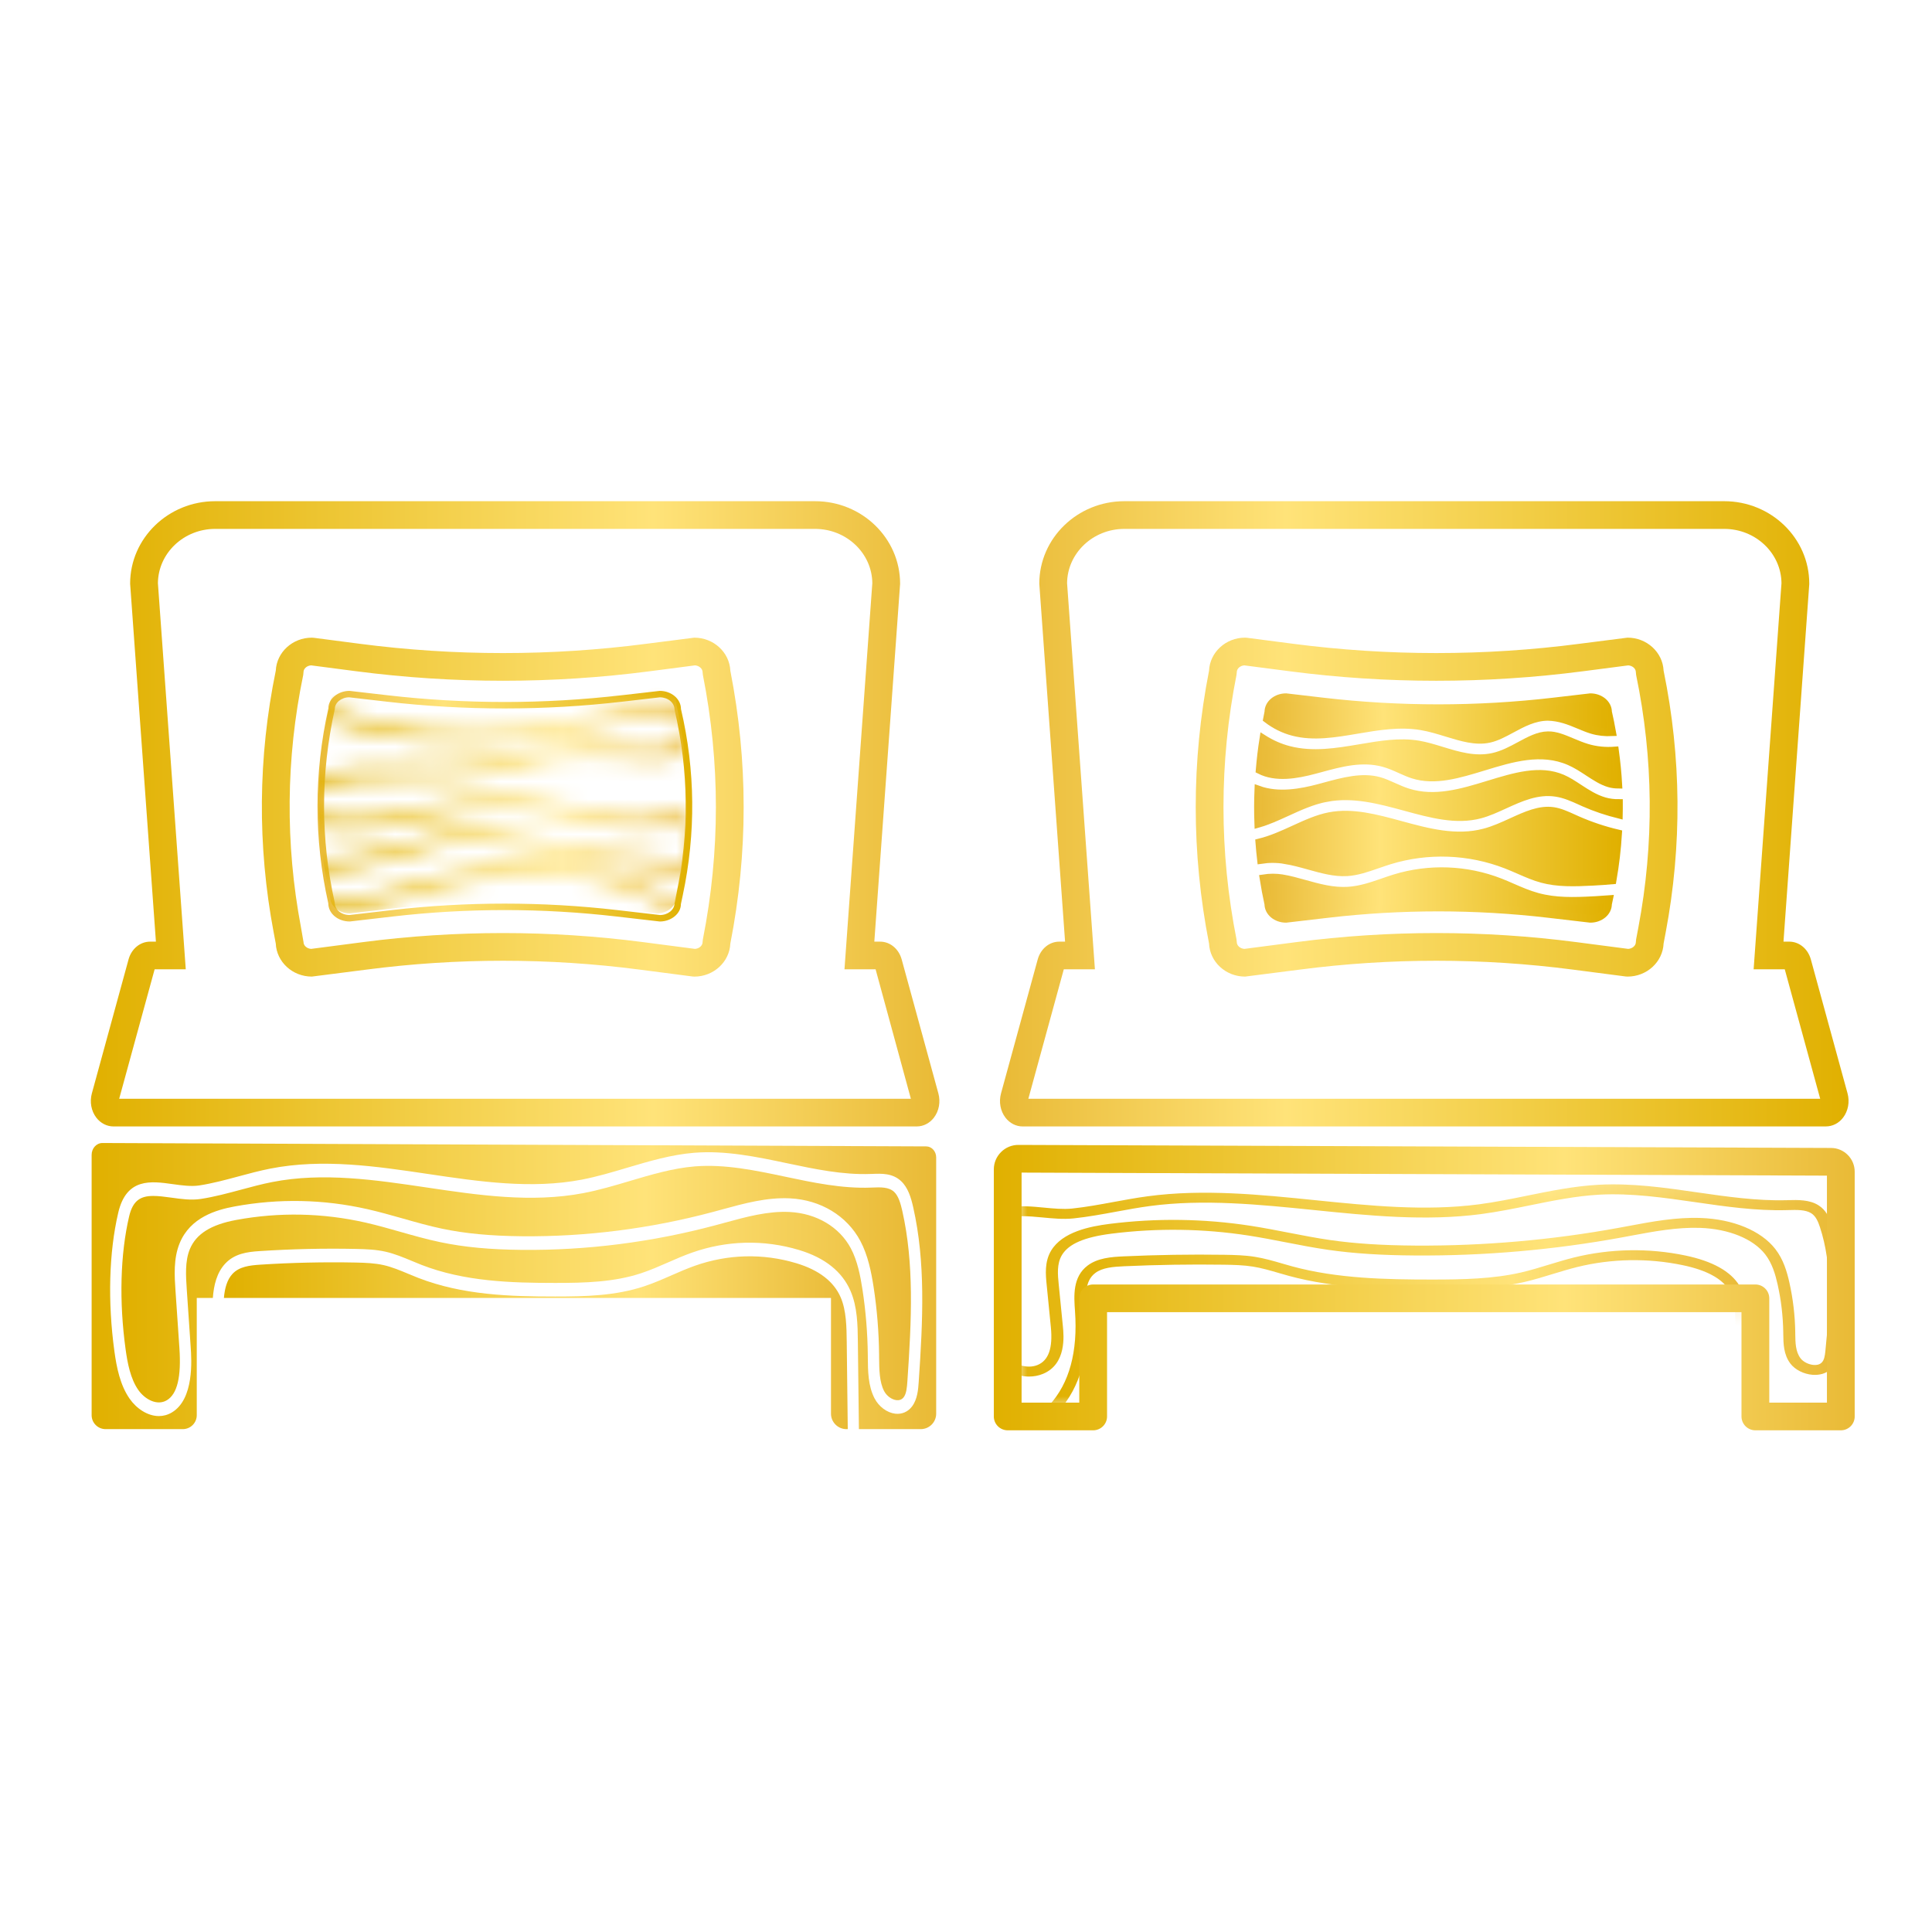 <svg width="110" height="110" viewBox="0 0 110 110" fill="none" xmlns="http://www.w3.org/2000/svg">
<path d="M103.957 64.135H58.226C57.847 64.135 57.491 63.952 57.248 63.636C56.956 63.254 56.861 62.736 56.995 62.249L59.082 54.629C59.248 54.021 59.743 53.613 60.313 53.613H60.641L59.173 33.231C59.173 30.642 61.345 28.536 64.016 28.536H98.169C100.839 28.536 103.012 30.642 103.012 33.231L103.01 33.288L101.544 53.613H101.872C102.441 53.613 102.936 54.021 103.103 54.628L105.19 62.249C105.323 62.735 105.228 63.253 104.936 63.635C104.694 63.952 104.337 64.134 103.958 64.134L103.957 64.135ZM58.549 62.558H103.634L101.617 55.189H99.844L101.43 33.205C101.415 31.497 99.958 30.113 98.169 30.113H64.016C62.227 30.113 60.77 31.497 60.755 33.205L62.34 55.189H60.568L58.55 62.558H58.549ZM92.666 55.603L92.563 55.597L89.551 55.205C84.394 54.533 79.163 54.533 74.005 55.205L70.89 55.603C69.787 55.603 68.885 54.767 68.838 53.722C67.827 48.567 67.827 43.341 68.838 38.187C68.885 37.141 69.787 36.305 70.89 36.305L70.992 36.312L73.624 36.654C79.034 37.359 84.521 37.359 89.932 36.654L92.666 36.305C93.766 36.305 94.668 37.139 94.718 38.182C95.733 43.123 95.773 48.14 94.836 53.095L94.718 53.718C94.673 54.765 93.769 55.603 92.666 55.603ZM70.849 37.883C70.607 37.9 70.417 38.069 70.417 38.273L70.401 38.426C69.413 43.421 69.413 48.487 70.401 53.483L70.417 53.636C70.417 53.84 70.607 54.008 70.849 54.026L73.8 53.641C79.093 52.952 84.462 52.952 89.756 53.641L92.706 54.026C92.948 54.008 93.139 53.84 93.139 53.636L93.153 53.49L93.282 52.804C94.185 48.028 94.142 43.193 93.155 38.433L93.139 38.274C93.139 38.069 92.948 37.901 92.706 37.884L90.137 38.218C84.59 38.941 78.965 38.941 73.418 38.218L70.849 37.884L70.849 37.883Z" fill="url(#paint0_linear_3612_105360)"/>
<path d="M89.512 42.25C89.033 42.049 88.572 41.851 88.133 41.864C87.601 41.869 87.082 42.149 86.534 42.445C86.057 42.702 85.564 42.969 85.005 43.092C83.984 43.317 83.017 43.021 82.082 42.734C81.624 42.594 81.192 42.462 80.759 42.389C79.693 42.21 78.6 42.395 77.444 42.591C76.117 42.815 74.745 43.048 73.383 42.695C72.871 42.563 72.382 42.344 71.932 42.06C71.838 42.654 71.77 43.249 71.719 43.845C72.654 44.32 73.818 44.116 74.85 43.84L75.168 43.755C76.342 43.435 77.557 43.107 78.785 43.447C79.125 43.542 79.437 43.681 79.738 43.817C79.986 43.928 80.22 44.033 80.457 44.108C81.702 44.501 83.048 44.09 84.471 43.656C86.08 43.164 87.744 42.656 89.35 43.35C89.743 43.52 90.092 43.749 90.43 43.971C90.834 44.235 91.214 44.485 91.623 44.604C91.79 44.653 91.963 44.672 92.138 44.674C92.102 44.026 92.037 43.38 91.949 42.734C91.412 42.775 90.87 42.725 90.354 42.569C90.061 42.48 89.782 42.364 89.512 42.25Z" fill="url(#paint1_linear_3612_105360)" stroke="url(#paint2_linear_3612_105360)" stroke-width="0.441" stroke-miterlimit="10"/>
<path d="M75.513 45.436C77.04 45.141 78.547 45.551 80.004 45.947C81.498 46.354 82.908 46.738 84.269 46.378C84.729 46.256 85.181 46.049 85.66 45.83C86.577 45.411 87.525 44.979 88.588 45.138C89.096 45.214 89.546 45.417 89.98 45.613L90.202 45.713C90.839 45.994 91.498 46.212 92.168 46.38C92.171 46.162 92.18 45.943 92.177 45.724C91.898 45.726 91.618 45.694 91.346 45.615C90.795 45.454 90.333 45.15 89.886 44.858C89.569 44.65 89.271 44.454 88.957 44.319C87.686 43.77 86.264 44.203 84.76 44.662C83.256 45.122 81.7 45.597 80.161 45.112C79.868 45.02 79.596 44.898 79.333 44.78C79.053 44.654 78.789 44.536 78.522 44.461C77.553 44.192 76.473 44.486 75.427 44.77L75.105 44.857C74.069 45.133 72.784 45.368 71.646 44.956C71.619 45.605 71.618 46.253 71.642 46.901C72.178 46.749 72.708 46.508 73.258 46.256C73.972 45.928 74.712 45.589 75.513 45.434L75.513 45.436Z" fill="url(#paint3_linear_3612_105360)" stroke="url(#paint4_linear_3612_105360)" stroke-width="0.441" stroke-miterlimit="10"/>
<path d="M73.631 41.675C74.788 41.975 75.999 41.77 77.279 41.553C78.466 41.352 79.692 41.144 80.923 41.351C81.42 41.435 81.904 41.583 82.372 41.727C83.223 41.987 84.027 42.235 84.793 42.065C85.217 41.971 85.628 41.749 86.063 41.514C86.695 41.173 87.347 40.821 88.124 40.813C88.789 40.827 89.345 41.046 89.895 41.277C90.153 41.385 90.397 41.487 90.641 41.561C91.013 41.673 91.401 41.71 91.788 41.691C91.719 41.306 91.643 40.921 91.554 40.538C91.554 40.075 91.104 39.698 90.548 39.698L88.455 39.942C84.096 40.45 79.675 40.45 75.316 39.942L73.223 39.698C72.667 39.698 72.217 40.074 72.217 40.538C72.188 40.672 72.167 40.807 72.14 40.941C72.586 41.282 73.093 41.537 73.631 41.675Z" fill="url(#paint5_linear_3612_105360)" stroke="url(#paint6_linear_3612_105360)" stroke-width="0.441" stroke-miterlimit="10"/>
<path d="M73.149 48.967C73.63 49.044 74.097 49.175 74.549 49.301C75.292 49.508 75.992 49.703 76.695 49.661C77.268 49.626 77.831 49.431 78.427 49.224C78.657 49.144 78.887 49.064 79.118 48.993C81.287 48.327 83.648 48.415 85.765 49.241C86.009 49.336 86.249 49.441 86.489 49.545C86.936 49.74 87.357 49.924 87.794 50.043C88.681 50.284 89.633 50.258 90.696 50.202C91.081 50.181 91.452 50.157 91.813 50.124C91.967 49.238 92.073 48.348 92.127 47.456C91.334 47.27 90.556 47.011 89.802 46.679L89.571 46.575C89.182 46.399 88.814 46.233 88.441 46.177C87.666 46.061 86.892 46.415 86.071 46.79C85.575 47.017 85.063 47.251 84.521 47.394C82.904 47.823 81.298 47.385 79.744 46.962C78.334 46.578 77.002 46.217 75.699 46.467C75.014 46.599 74.361 46.899 73.669 47.216C73.039 47.505 72.391 47.799 71.702 47.968C71.728 48.299 71.757 48.63 71.796 48.96C72.243 48.892 72.707 48.893 73.149 48.965L73.149 48.967Z" fill="url(#paint7_linear_3612_105360)" stroke="url(#paint8_linear_3612_105360)" stroke-width="0.441" stroke-miterlimit="10"/>
<path d="M90.748 51.252C89.598 51.313 88.563 51.34 87.535 51.06C87.028 50.922 86.553 50.715 86.094 50.515C85.865 50.415 85.637 50.315 85.405 50.225C83.496 49.48 81.365 49.401 79.408 50.002C79.188 50.069 78.97 50.146 78.751 50.221C78.118 50.441 77.463 50.668 76.754 50.712C75.889 50.766 75.072 50.537 74.283 50.317C73.838 50.192 73.417 50.075 72.991 50.006C72.65 49.951 72.285 49.954 71.939 50.008C72.017 50.497 72.107 50.985 72.215 51.472C72.215 51.936 72.666 52.312 73.221 52.312L75.617 52.033C79.775 51.548 83.993 51.548 88.15 52.033L90.547 52.312C91.102 52.312 91.552 51.936 91.552 51.472L91.61 51.197C91.328 51.219 91.041 51.237 90.747 51.253L90.748 51.252Z" fill="url(#paint9_linear_3612_105360)" stroke="url(#paint10_linear_3612_105360)" stroke-width="0.441" stroke-miterlimit="10"/>
<mask id="mask0_3612_105360" style="mask-type:luminance" maskUnits="userSpaceOnUse" x="57" y="67" width="49" height="14">
<path d="M57.901 67.571C57.901 67.269 58.174 67.024 58.51 67.025L104.775 67.181C105.085 67.181 105.336 67.407 105.336 67.685V80.163H100.47V74.14H62.767V80.163H57.901V67.571Z" fill="white"/>
</mask>
<g mask="url(#mask0_3612_105360)">
<path d="M58.59 78.375C57.904 78.375 57.233 78.065 56.817 77.656C56.236 77.087 56.025 76.343 55.895 75.691C55.482 73.628 55.565 71.585 56.128 69.938C56.625 68.485 58.114 68.63 59.426 68.755C59.975 68.808 60.542 68.862 61.038 68.81C61.833 68.726 62.637 68.578 63.414 68.434C64.042 68.319 64.691 68.198 65.342 68.111C68.516 67.685 71.761 68.015 74.9 68.335C77.971 68.647 81.147 68.971 84.207 68.569C85.126 68.448 86.054 68.259 86.951 68.076C88.267 67.809 89.627 67.531 91.016 67.455C92.913 67.35 94.808 67.624 96.639 67.889C98.301 68.129 100.016 68.378 101.707 68.334L101.787 68.331C102.367 68.316 103.026 68.297 103.545 68.63C103.966 68.899 104.147 69.31 104.281 69.715C105.031 71.993 104.875 74.35 104.613 76.974C104.585 77.254 104.542 77.675 104.21 77.975C103.961 78.2 103.602 78.305 103.202 78.276C102.699 78.238 102.202 77.986 101.936 77.635C101.546 77.119 101.539 76.497 101.532 75.95L101.531 75.85C101.518 74.935 101.408 74.015 101.207 73.116C101.082 72.564 100.902 71.931 100.504 71.418C99.814 70.53 98.426 69.967 96.792 69.91C95.486 69.866 94.16 70.114 92.877 70.354L92.314 70.459C88.468 71.163 84.515 71.509 80.578 71.482C78.639 71.47 77.066 71.368 75.627 71.161C74.809 71.044 73.992 70.885 73.202 70.731C72.513 70.597 71.801 70.459 71.097 70.349C68.512 69.949 65.885 69.912 63.285 70.24C61.744 70.434 60.848 70.82 60.465 71.453C60.162 71.952 60.224 72.577 60.279 73.127L60.516 75.51C60.569 76.044 60.73 77.67 59.378 78.224C59.122 78.329 58.855 78.375 58.591 78.375H58.59ZM58.251 69.245C57.49 69.245 57.015 69.425 56.787 70.091C56.25 71.66 56.174 73.616 56.57 75.599C56.686 76.175 56.867 76.827 57.341 77.292C57.736 77.68 58.477 77.962 59.072 77.718C59.702 77.46 59.95 76.753 59.831 75.556L59.595 73.174C59.535 72.58 59.462 71.841 59.85 71.2C60.495 70.134 62.059 69.823 63.179 69.682C65.854 69.345 68.561 69.383 71.222 69.794C71.941 69.906 72.661 70.046 73.357 70.181C74.138 70.333 74.945 70.49 75.743 70.605C77.144 70.806 78.681 70.905 80.582 70.918C84.473 70.943 88.368 70.602 92.163 69.907L92.723 69.803C94.05 69.554 95.422 69.297 96.819 69.346C98.676 69.41 100.269 70.071 101.079 71.114C101.54 71.708 101.742 72.407 101.878 73.013C102.087 73.945 102.2 74.897 102.214 75.844L102.215 75.945C102.221 76.442 102.227 76.956 102.516 77.337C102.667 77.538 102.974 77.693 103.263 77.715C103.393 77.726 103.573 77.711 103.703 77.595C103.864 77.449 103.9 77.207 103.929 76.928C104.186 74.359 104.34 72.054 103.618 69.864C103.517 69.554 103.386 69.244 103.124 69.077C102.801 68.87 102.296 68.883 101.809 68.897L101.728 68.899C99.969 68.947 98.216 68.692 96.52 68.446C94.729 68.188 92.876 67.921 91.06 68.019C89.733 68.092 88.402 68.363 87.115 68.625C86.204 68.811 85.261 69.002 84.314 69.127C81.159 69.54 77.934 69.213 74.815 68.895C71.724 68.581 68.528 68.256 65.452 68.669C64.821 68.754 64.182 68.872 63.563 68.986C62.771 69.132 61.951 69.283 61.125 69.371C60.544 69.431 59.936 69.373 59.346 69.316C58.93 69.276 58.566 69.245 58.251 69.245Z" fill="url(#paint11_linear_3612_105360)"/>
<path d="M99.229 81.213C99.049 81.213 98.903 81.09 98.9 80.935L98.806 75.286C98.795 74.683 98.784 73.999 98.449 73.455C98.044 72.795 97.159 72.317 95.818 72.036C93.835 71.619 91.75 71.656 89.788 72.142C89.325 72.257 88.859 72.4 88.407 72.537C87.882 72.698 87.339 72.865 86.785 72.993C85.091 73.384 83.323 73.416 81.509 73.416C78.838 73.416 76.012 73.357 73.383 72.643C73.188 72.59 72.995 72.534 72.801 72.477C72.298 72.331 71.824 72.192 71.329 72.114C70.803 72.03 70.249 72.015 69.68 72.007C67.792 71.98 65.884 72.01 64.004 72.095C63.369 72.124 62.764 72.175 62.362 72.478C61.742 72.943 61.806 73.831 61.862 74.614C62.038 77.07 61.502 78.997 60.27 80.341C60.158 80.463 59.951 80.485 59.808 80.388C59.666 80.292 59.641 80.114 59.753 79.991C60.883 78.759 61.372 76.962 61.206 74.649C61.143 73.781 61.065 72.7 61.929 72.052C62.489 71.632 63.244 71.564 63.97 71.532C65.865 71.445 67.79 71.414 69.691 71.442C70.289 71.451 70.873 71.466 71.449 71.558C71.99 71.645 72.51 71.795 73.012 71.942C73.201 71.997 73.391 72.052 73.581 72.104C76.121 72.794 78.89 72.852 81.509 72.852C83.277 72.852 84.998 72.82 86.614 72.447C87.143 72.325 87.673 72.162 88.186 72.005C88.647 71.865 89.123 71.719 89.605 71.599C91.677 71.085 93.879 71.046 95.974 71.487C97.505 71.809 98.534 72.382 99.031 73.191C99.438 73.856 99.451 74.611 99.462 75.278L99.557 80.927C99.56 81.082 99.415 81.211 99.233 81.213H99.228L99.229 81.213Z" fill="url(#paint12_linear_3612_105360)"/>
</g>
<path d="M104.809 81.436H99.944C99.508 81.436 99.153 81.082 99.153 80.647V74.71H63.031V80.647C63.031 81.083 62.676 81.436 62.24 81.436H57.375C56.938 81.436 56.584 81.082 56.584 80.647V66.584C56.584 66.209 56.731 65.856 56.997 65.592C57.261 65.33 57.61 65.186 57.981 65.186H57.986L104.251 65.36C104.993 65.36 105.599 65.967 105.599 66.712V80.648C105.599 81.084 105.245 81.436 104.809 81.436L104.809 81.436ZM100.735 79.859H104.018V66.936L58.165 66.763V79.86H61.449V73.921C61.449 73.486 61.803 73.133 62.24 73.133H99.944C100.38 73.133 100.735 73.487 100.735 73.921V79.859Z" fill="url(#paint13_linear_3612_105360)"/>
<path d="M37.562 52.466L35.097 52.182C30.874 51.694 26.59 51.694 22.366 52.182L19.923 52.465C19.23 52.47 18.692 52.002 18.692 51.433C17.873 47.776 17.873 44.026 18.696 40.33C18.692 39.799 19.235 39.336 19.902 39.336L22.057 39.584C26.486 40.096 30.978 40.096 35.406 39.584L37.562 39.336C38.229 39.336 38.772 39.799 38.772 40.37C39.59 43.856 39.626 47.438 38.873 50.977L38.768 51.472C38.772 52.004 38.229 52.467 37.562 52.467V52.466ZM28.732 51.448C30.873 51.448 33.014 51.57 35.14 51.816L37.583 52.099C38.025 52.097 38.402 51.799 38.402 51.432L38.511 50.9C39.253 47.414 39.218 43.885 38.407 40.41C38.402 40.004 38.031 39.708 37.573 39.703L35.45 39.949C30.992 40.465 26.473 40.465 22.015 39.949L19.881 39.702C19.44 39.703 19.063 40.002 19.063 40.368C18.247 44.053 18.247 47.748 19.059 51.392C19.063 51.799 19.44 52.097 19.902 52.097L22.324 51.816C24.45 51.57 26.591 51.448 28.733 51.448H28.732Z" fill="url(#paint14_linear_3612_105360)"/>
<path d="M52.194 64.135H6.463C6.085 64.135 5.729 63.953 5.485 63.636C5.193 63.254 5.098 62.737 5.231 62.25L7.318 54.629C7.484 54.021 7.979 53.613 8.549 53.613H8.877L7.409 33.231C7.409 30.642 9.582 28.536 12.252 28.536H46.405C49.076 28.536 51.248 30.642 51.248 33.231L51.245 33.288L49.78 53.613H50.108C50.678 53.613 51.172 54.021 51.339 54.63L53.426 62.25C53.559 62.737 53.464 63.254 53.172 63.636C52.928 63.953 52.573 64.135 52.194 64.135ZM6.786 62.558H51.861L49.853 55.189H48.081L49.666 33.205C49.651 31.497 48.194 30.113 46.405 30.113H12.252C10.463 30.113 9.006 31.497 8.991 33.205L10.577 55.189H8.804L6.786 62.558ZM39.53 55.603L39.428 55.597L36.416 55.205C31.258 54.533 26.027 54.533 20.869 55.205L17.754 55.603C16.65 55.603 15.747 54.765 15.701 53.719L15.583 53.096C14.647 48.14 14.687 43.123 15.702 38.183C15.751 37.139 16.653 36.306 17.754 36.306L17.857 36.312L20.488 36.655C25.898 37.359 31.385 37.359 36.796 36.655L39.53 36.306C40.633 36.306 41.535 37.142 41.582 38.187C42.593 43.342 42.593 48.568 41.582 53.723C41.535 54.768 40.633 55.604 39.53 55.604L39.53 55.603ZM17.137 52.803L17.281 53.636C17.281 53.84 17.472 54.008 17.714 54.026L20.664 53.641C25.958 52.952 31.326 52.952 36.62 53.641L39.571 54.026C39.813 54.008 40.003 53.84 40.003 53.636L40.019 53.483C41.007 48.487 41.007 43.421 40.019 38.426L40.003 38.273C40.003 38.072 39.809 37.901 39.571 37.883L37.001 38.218C31.454 38.941 25.829 38.94 20.283 38.218L17.713 37.883C17.471 37.9 17.28 38.069 17.28 38.273L17.264 38.433C16.277 43.193 16.235 48.028 17.137 52.803Z" fill="url(#paint15_linear_3612_105360)"/>
<mask id="mask1_3612_105360" style="mask-type:luminance" maskUnits="userSpaceOnUse" x="16" y="39" width="25" height="14">
<path d="M38.924 52.215C38.866 52.215 38.806 52.199 38.753 52.166C35.727 50.286 32.113 49.466 28.578 49.859C26.78 50.059 24.994 50.572 23.268 51.068C22.53 51.28 21.792 51.493 21.05 51.682C20.17 51.907 19.153 52.123 18.2 51.825C17.211 51.518 16.331 50.465 16.596 49.389C16.631 49.249 16.754 49.147 16.898 49.141C19.012 49.05 21.107 48.683 23.125 48.052C23.305 47.995 23.485 47.937 23.665 47.879C24.557 47.589 25.48 47.289 26.448 47.245C27.311 47.21 28.157 47.374 28.975 47.536L29.062 47.553C32.455 48.222 35.913 48.757 39.347 49.143C39.372 48.447 39.21 47.744 38.879 47.133C38.83 47.045 38.773 46.949 38.711 46.913C38.608 46.855 38.404 46.911 38.224 46.96C36.298 47.48 34.362 47.03 32.489 46.594C31.355 46.331 30.182 46.059 29.038 46.008C27.465 45.937 25.869 46.285 24.326 46.621C23.843 46.727 23.36 46.831 22.878 46.925C21.151 47.259 18.609 47.583 16.474 46.538C16.374 46.489 16.305 46.392 16.293 46.281C16.191 45.372 17.017 44.696 17.824 44.366C19.613 43.635 21.557 43.669 23.44 43.699C24.659 43.72 25.921 43.741 27.115 43.551C27.816 43.44 28.523 43.251 29.207 43.068C29.774 42.916 30.361 42.758 30.953 42.643C32.478 42.345 34.132 42.303 35.871 42.519L36.091 42.547C36.783 42.637 37.499 42.728 38.106 42.495C38.462 42.358 38.775 42.04 38.902 41.685C38.962 41.52 39.005 41.273 38.873 41.039C38.546 40.455 37.593 40.532 36.852 40.701C36.265 40.834 35.679 40.974 35.093 41.115C33.456 41.509 31.763 41.916 30.058 42.143C26.033 42.681 21.887 42.224 18.073 40.823C17.904 40.761 17.817 40.573 17.878 40.404C17.94 40.234 18.127 40.146 18.296 40.208C22.013 41.573 26.051 42.019 29.972 41.494C31.643 41.271 33.32 40.868 34.942 40.478C35.53 40.337 36.119 40.195 36.709 40.061C38.442 39.669 39.151 40.201 39.44 40.716C39.638 41.068 39.664 41.49 39.514 41.907C39.322 42.441 38.871 42.9 38.337 43.105C37.576 43.397 36.779 43.295 36.008 43.195L35.79 43.167C34.119 42.96 32.534 42.999 31.077 43.284C30.507 43.395 29.931 43.549 29.374 43.698C28.674 43.886 27.951 44.08 27.216 44.196C25.965 44.394 24.676 44.373 23.428 44.352C21.529 44.321 19.734 44.29 18.068 44.97C17.568 45.174 17.011 45.563 16.942 46.033C18.839 46.878 21.036 46.612 22.753 46.28C23.231 46.188 23.709 46.083 24.186 45.98C25.77 45.635 27.407 45.278 29.067 45.352C30.27 45.406 31.472 45.685 32.635 45.955C34.513 46.391 36.285 46.803 38.033 46.332C38.325 46.253 38.697 46.152 39.032 46.343C39.236 46.459 39.358 46.649 39.45 46.819C39.898 47.643 40.081 48.611 39.968 49.543C39.947 49.721 39.782 49.849 39.609 49.829C36.048 49.439 32.456 48.889 28.935 48.194L28.849 48.177C28.068 48.023 27.259 47.86 26.476 47.898C25.596 47.937 24.715 48.223 23.865 48.5C23.683 48.559 23.5 48.618 23.318 48.675C21.333 49.297 19.276 49.668 17.199 49.781C17.198 50.407 17.777 51.008 18.391 51.199C19.183 51.444 20.058 51.258 20.887 51.046C21.624 50.858 22.356 50.647 23.088 50.437C24.84 49.934 26.653 49.413 28.505 49.207C32.186 48.798 35.945 49.651 39.095 51.608C39.248 51.703 39.295 51.905 39.2 52.059C39.139 52.159 39.032 52.214 38.923 52.214L38.924 52.215Z" fill="white"/>
</mask>
<g mask="url(#mask1_3612_105360)">
<path d="M19.909 39.249L22.021 39.493C26.419 40.003 30.882 40.003 35.28 39.493L37.393 39.249C37.953 39.249 38.408 39.626 38.408 40.091C39.214 43.718 39.214 47.436 38.408 51.062C38.408 51.527 37.953 51.904 37.393 51.904L34.974 51.624C30.779 51.138 26.522 51.138 22.326 51.624L19.907 51.904C19.347 51.904 18.893 51.527 18.893 51.062L18.789 50.571C18.051 47.102 18.087 43.55 18.893 40.091C18.893 39.626 19.347 39.249 19.907 39.249H19.909Z" fill="url(#paint16_linear_3612_105360)"/>
<path d="M37.393 52.006L34.964 51.726C30.775 51.241 26.528 51.241 22.339 51.726L19.92 52.006H19.918C19.293 52.006 18.794 51.582 18.794 51.062L18.692 50.593C17.948 47.096 17.983 43.555 18.796 40.068C18.794 39.57 19.294 39.146 19.908 39.146H19.92L22.032 39.392C26.424 39.901 30.878 39.901 35.269 39.392L37.382 39.147H37.383C38.009 39.147 38.509 39.571 38.509 40.092C39.319 43.724 39.319 47.43 38.506 51.085C38.509 51.583 38.008 52.006 37.393 52.006ZM28.651 51.157C30.768 51.157 32.885 51.279 34.986 51.522L37.405 51.802C37.898 51.802 38.307 51.469 38.307 51.062C39.116 47.414 39.116 43.738 38.31 40.114C38.307 39.683 37.898 39.351 37.393 39.351L35.292 39.595C30.885 40.105 26.416 40.105 22.009 39.595L19.902 39.351C19.401 39.353 18.994 39.684 18.994 40.09C18.185 43.571 18.15 47.082 18.887 50.549L18.991 51.04C18.994 51.469 19.404 51.801 19.908 51.801L22.315 51.522C24.417 51.279 26.534 51.157 28.65 51.157H28.651Z" fill="url(#paint17_linear_3612_105360)"/>
</g>
<path d="M50.907 67.86C50.604 67.576 50.129 67.595 49.671 67.614L49.595 67.617C47.941 67.681 46.294 67.332 44.7 66.995C43.016 66.639 41.274 66.273 39.568 66.409C38.32 66.509 37.069 66.881 35.859 67.241C35.003 67.496 34.117 67.759 33.227 67.929C30.261 68.497 27.229 68.047 24.298 67.611C21.393 67.18 18.388 66.733 15.497 67.301C14.904 67.417 14.303 67.579 13.722 67.736C12.977 67.936 12.207 68.144 11.431 68.263C10.885 68.347 10.313 68.267 9.759 68.189C9.368 68.134 9.025 68.092 8.729 68.092C8.014 68.092 7.568 68.339 7.353 69.253C6.849 71.407 6.776 74.092 7.15 76.814C7.258 77.606 7.428 78.501 7.874 79.138C8.246 79.671 8.942 80.058 9.501 79.723C10.093 79.369 10.327 78.397 10.215 76.754L9.992 73.484C9.936 72.669 9.867 71.655 10.232 70.775C10.838 69.311 12.308 68.884 13.361 68.69C15.876 68.227 18.42 68.279 20.921 68.845C21.597 68.998 22.273 69.19 22.929 69.375C23.662 69.584 24.421 69.8 25.171 69.957C26.488 70.234 27.933 70.37 29.719 70.387C33.377 70.422 37.037 69.953 40.605 69L41.131 68.857C42.379 68.515 43.669 68.162 44.981 68.229C46.727 68.317 48.224 69.225 48.985 70.656C49.419 71.472 49.608 72.432 49.737 73.263C49.934 74.542 50.04 75.849 50.052 77.149L50.053 77.288C50.059 77.97 50.065 78.675 50.336 79.199C50.479 79.475 50.767 79.687 51.038 79.718C51.16 79.733 51.33 79.713 51.452 79.553C51.603 79.353 51.638 79.02 51.663 78.638C51.905 75.111 52.05 71.946 51.372 68.94C51.276 68.515 51.153 68.09 50.907 67.86Z" fill="url(#paint18_linear_3612_105360)"/>
<path d="M52.732 65.271L5.834 65.078C5.493 65.077 5.217 65.38 5.217 65.755V80.575C5.217 81.013 5.574 81.369 6.014 81.369H10.406C10.846 81.369 11.203 81.013 11.203 80.575V73.901H12.118C12.172 73.166 12.346 72.457 12.822 71.946C13.36 71.37 14.084 71.277 14.78 71.232C16.599 71.113 18.447 71.07 20.271 71.109C20.845 71.121 21.405 71.142 21.958 71.268C22.478 71.387 22.976 71.595 23.459 71.796C23.64 71.872 23.822 71.947 24.005 72.019C26.442 72.966 29.099 73.045 31.613 73.045C33.31 73.045 34.961 73.002 36.513 72.489C37.02 72.321 37.529 72.099 38.022 71.883C38.464 71.689 38.92 71.489 39.383 71.325C41.372 70.619 43.485 70.566 45.495 71.17C46.965 71.612 47.952 72.399 48.429 73.51C48.82 74.422 48.832 75.46 48.843 76.376L48.902 81.369H52.421C52.908 81.369 53.302 80.976 53.302 80.491V65.897C53.302 65.552 53.047 65.271 52.734 65.271H52.732ZM52.306 78.703C52.279 79.086 52.24 79.665 51.927 80.077C51.693 80.385 51.356 80.53 50.98 80.491C50.507 80.438 50.039 80.093 49.79 79.611C49.423 78.901 49.416 78.048 49.41 77.296L49.409 77.159C49.396 75.903 49.293 74.641 49.103 73.406C48.987 72.648 48.818 71.779 48.443 71.075C47.794 69.857 46.49 69.083 44.954 69.005C43.726 68.943 42.48 69.284 41.275 69.615L40.745 69.758C37.129 70.724 33.415 71.199 29.714 71.163C27.892 71.147 26.413 71.007 25.061 70.722C24.292 70.561 23.524 70.343 22.782 70.132C22.134 69.947 21.464 69.757 20.803 69.607C18.373 69.058 15.903 69.007 13.459 69.457C12.011 69.724 11.168 70.253 10.809 71.121C10.524 71.808 10.583 72.665 10.634 73.42L10.857 76.691C10.907 77.425 11.059 79.657 9.787 80.418C9.547 80.561 9.296 80.625 9.048 80.625C8.403 80.625 7.773 80.199 7.381 79.638C6.835 78.856 6.637 77.836 6.514 76.94C6.126 74.108 6.204 71.303 6.733 69.043C7.2 67.049 8.6 67.247 9.833 67.419C10.349 67.491 10.882 67.565 11.349 67.494C12.096 67.379 12.851 67.176 13.581 66.979C14.171 66.82 14.782 66.655 15.393 66.535C18.377 65.951 21.427 66.404 24.377 66.842C27.265 67.271 30.25 67.715 33.126 67.163C33.989 66.998 34.862 66.738 35.706 66.487C36.942 66.12 38.221 65.739 39.526 65.634C41.309 65.491 43.09 65.867 44.812 66.23C46.374 66.56 47.986 66.901 49.575 66.84L49.651 66.838C50.195 66.816 50.815 66.79 51.303 67.247C51.698 67.616 51.869 68.181 51.994 68.736C52.699 71.864 52.553 75.1 52.306 78.701L52.306 78.703Z" fill="url(#paint19_linear_3612_105360)"/>
<path d="M48.209 76.386C48.199 75.558 48.188 74.619 47.867 73.872C47.478 72.965 46.629 72.31 45.342 71.923C43.439 71.351 41.438 71.402 39.556 72.07C39.112 72.227 38.664 72.423 38.231 72.613C37.727 72.834 37.206 73.062 36.675 73.237C35.049 73.775 33.352 73.819 31.611 73.819C29.048 73.819 26.336 73.737 23.812 72.757C23.625 72.684 23.439 72.606 23.254 72.529C22.772 72.328 22.316 72.138 21.842 72.03C21.337 71.916 20.805 71.896 20.259 71.884C18.448 71.848 16.617 71.888 14.812 72.005C14.202 72.046 13.622 72.116 13.236 72.53C12.926 72.863 12.796 73.355 12.748 73.901H47.313V80.49C47.313 80.975 47.708 81.369 48.194 81.369H48.268L48.209 76.386Z" fill="url(#paint20_linear_3612_105360)"/>
<defs>
<linearGradient id="paint0_linear_3612_105360" x1="56.935" y1="46.335" x2="105.248" y2="46.335" gradientUnits="userSpaceOnUse">
<stop stop-color="#E9BA36"/>
<stop offset="0.337" stop-color="#FFE379"/>
<stop offset="1" stop-color="#E0B000"/>
</linearGradient>
<linearGradient id="paint1_linear_3612_105360" x1="71.719" y1="43.268" x2="92.138" y2="43.268" gradientUnits="userSpaceOnUse">
<stop stop-color="#E9BA36"/>
<stop offset="0.337" stop-color="#FFE379"/>
<stop offset="1" stop-color="#E0B000"/>
</linearGradient>
<linearGradient id="paint2_linear_3612_105360" x1="71.591" y1="43.268" x2="92.266" y2="43.268" gradientUnits="userSpaceOnUse">
<stop stop-color="#E9BA36"/>
<stop offset="0.337" stop-color="#FFE379"/>
<stop offset="1" stop-color="#E0B000"/>
</linearGradient>
<linearGradient id="paint3_linear_3612_105360" x1="71.625" y1="45.482" x2="92.178" y2="45.482" gradientUnits="userSpaceOnUse">
<stop stop-color="#E9BA36"/>
<stop offset="0.337" stop-color="#FFE379"/>
<stop offset="1" stop-color="#E0B000"/>
</linearGradient>
<linearGradient id="paint4_linear_3612_105360" x1="71.504" y1="45.501" x2="92.299" y2="45.501" gradientUnits="userSpaceOnUse">
<stop stop-color="#E9BA36"/>
<stop offset="0.337" stop-color="#FFE379"/>
<stop offset="1" stop-color="#E0B000"/>
</linearGradient>
<linearGradient id="paint5_linear_3612_105360" x1="72.139" y1="40.909" x2="91.788" y2="40.909" gradientUnits="userSpaceOnUse">
<stop stop-color="#E9BA36"/>
<stop offset="0.337" stop-color="#FFE379"/>
<stop offset="1" stop-color="#E0B000"/>
</linearGradient>
<linearGradient id="paint6_linear_3612_105360" x1="72.005" y1="40.909" x2="91.932" y2="40.909" gradientUnits="userSpaceOnUse">
<stop stop-color="#E9BA36"/>
<stop offset="0.337" stop-color="#FFE379"/>
<stop offset="1" stop-color="#E0B000"/>
</linearGradient>
<linearGradient id="paint7_linear_3612_105360" x1="71.703" y1="48.198" x2="92.127" y2="48.198" gradientUnits="userSpaceOnUse">
<stop stop-color="#E9BA36"/>
<stop offset="0.337" stop-color="#FFE379"/>
<stop offset="1" stop-color="#E0B000"/>
</linearGradient>
<linearGradient id="paint8_linear_3612_105360" x1="71.574" y1="48.198" x2="92.254" y2="48.198" gradientUnits="userSpaceOnUse">
<stop stop-color="#E9BA36"/>
<stop offset="0.337" stop-color="#FFE379"/>
<stop offset="1" stop-color="#E0B000"/>
</linearGradient>
<linearGradient id="paint9_linear_3612_105360" x1="71.94" y1="50.956" x2="91.611" y2="50.956" gradientUnits="userSpaceOnUse">
<stop stop-color="#E9BA36"/>
<stop offset="0.337" stop-color="#FFE379"/>
<stop offset="1" stop-color="#E0B000"/>
</linearGradient>
<linearGradient id="paint10_linear_3612_105360" x1="71.801" y1="50.956" x2="91.763" y2="50.956" gradientUnits="userSpaceOnUse">
<stop stop-color="#E9BA36"/>
<stop offset="0.337" stop-color="#FFE379"/>
<stop offset="1" stop-color="#E0B000"/>
</linearGradient>
<linearGradient id="paint11_linear_3612_105360" x1="104.829" y1="72.904" x2="55.636" y2="72.904" gradientUnits="userSpaceOnUse">
<stop stop-color="#E9BA36"/>
<stop offset="0.337" stop-color="#FFE379"/>
<stop offset="1" stop-color="#E0B000"/>
</linearGradient>
<linearGradient id="paint12_linear_3612_105360" x1="99.558" y1="76.198" x2="59.683" y2="76.198" gradientUnits="userSpaceOnUse">
<stop stop-color="#E9BA36"/>
<stop offset="0.337" stop-color="#FFE379"/>
<stop offset="1" stop-color="#E0B000"/>
</linearGradient>
<linearGradient id="paint13_linear_3612_105360" x1="105.6" y1="73.311" x2="56.584" y2="73.311" gradientUnits="userSpaceOnUse">
<stop stop-color="#E9BA36"/>
<stop offset="0.337" stop-color="#FFE379"/>
<stop offset="1" stop-color="#E0B000"/>
</linearGradient>
<linearGradient id="paint14_linear_3612_105360" x1="18.078" y1="45.901" x2="39.413" y2="45.901" gradientUnits="userSpaceOnUse">
<stop stop-color="#E9BA36"/>
<stop offset="0.337" stop-color="#FFE379"/>
<stop offset="1" stop-color="#E0B000"/>
</linearGradient>
<linearGradient id="paint15_linear_3612_105360" x1="53.484" y1="46.335" x2="5.172" y2="46.335" gradientUnits="userSpaceOnUse">
<stop stop-color="#E9BA36"/>
<stop offset="0.337" stop-color="#FFE379"/>
<stop offset="1" stop-color="#E0B000"/>
</linearGradient>
<linearGradient id="paint16_linear_3612_105360" x1="39.013" y1="45.576" x2="18.261" y2="45.576" gradientUnits="userSpaceOnUse">
<stop stop-color="#E9BA36"/>
<stop offset="0.337" stop-color="#FFE379"/>
<stop offset="1" stop-color="#E0B000"/>
</linearGradient>
<linearGradient id="paint17_linear_3612_105360" x1="39.116" y1="45.576" x2="18.158" y2="45.576" gradientUnits="userSpaceOnUse">
<stop stop-color="#E9BA36"/>
<stop offset="0.337" stop-color="#FFE379"/>
<stop offset="1" stop-color="#E0B000"/>
</linearGradient>
<linearGradient id="paint18_linear_3612_105360" x1="51.865" y1="73.114" x2="6.914" y2="73.114" gradientUnits="userSpaceOnUse">
<stop stop-color="#E9BA36"/>
<stop offset="0.337" stop-color="#FFE379"/>
<stop offset="1" stop-color="#E0B000"/>
</linearGradient>
<linearGradient id="paint19_linear_3612_105360" x1="53.3" y1="73.223" x2="5.216" y2="73.223" gradientUnits="userSpaceOnUse">
<stop stop-color="#E9BA36"/>
<stop offset="0.337" stop-color="#FFE379"/>
<stop offset="1" stop-color="#E0B000"/>
</linearGradient>
<linearGradient id="paint20_linear_3612_105360" x1="48.268" y1="76.448" x2="12.749" y2="76.448" gradientUnits="userSpaceOnUse">
<stop stop-color="#E9BA36"/>
<stop offset="0.337" stop-color="#FFE379"/>
<stop offset="1" stop-color="#E0B000"/>
</linearGradient>
</defs>
</svg>

